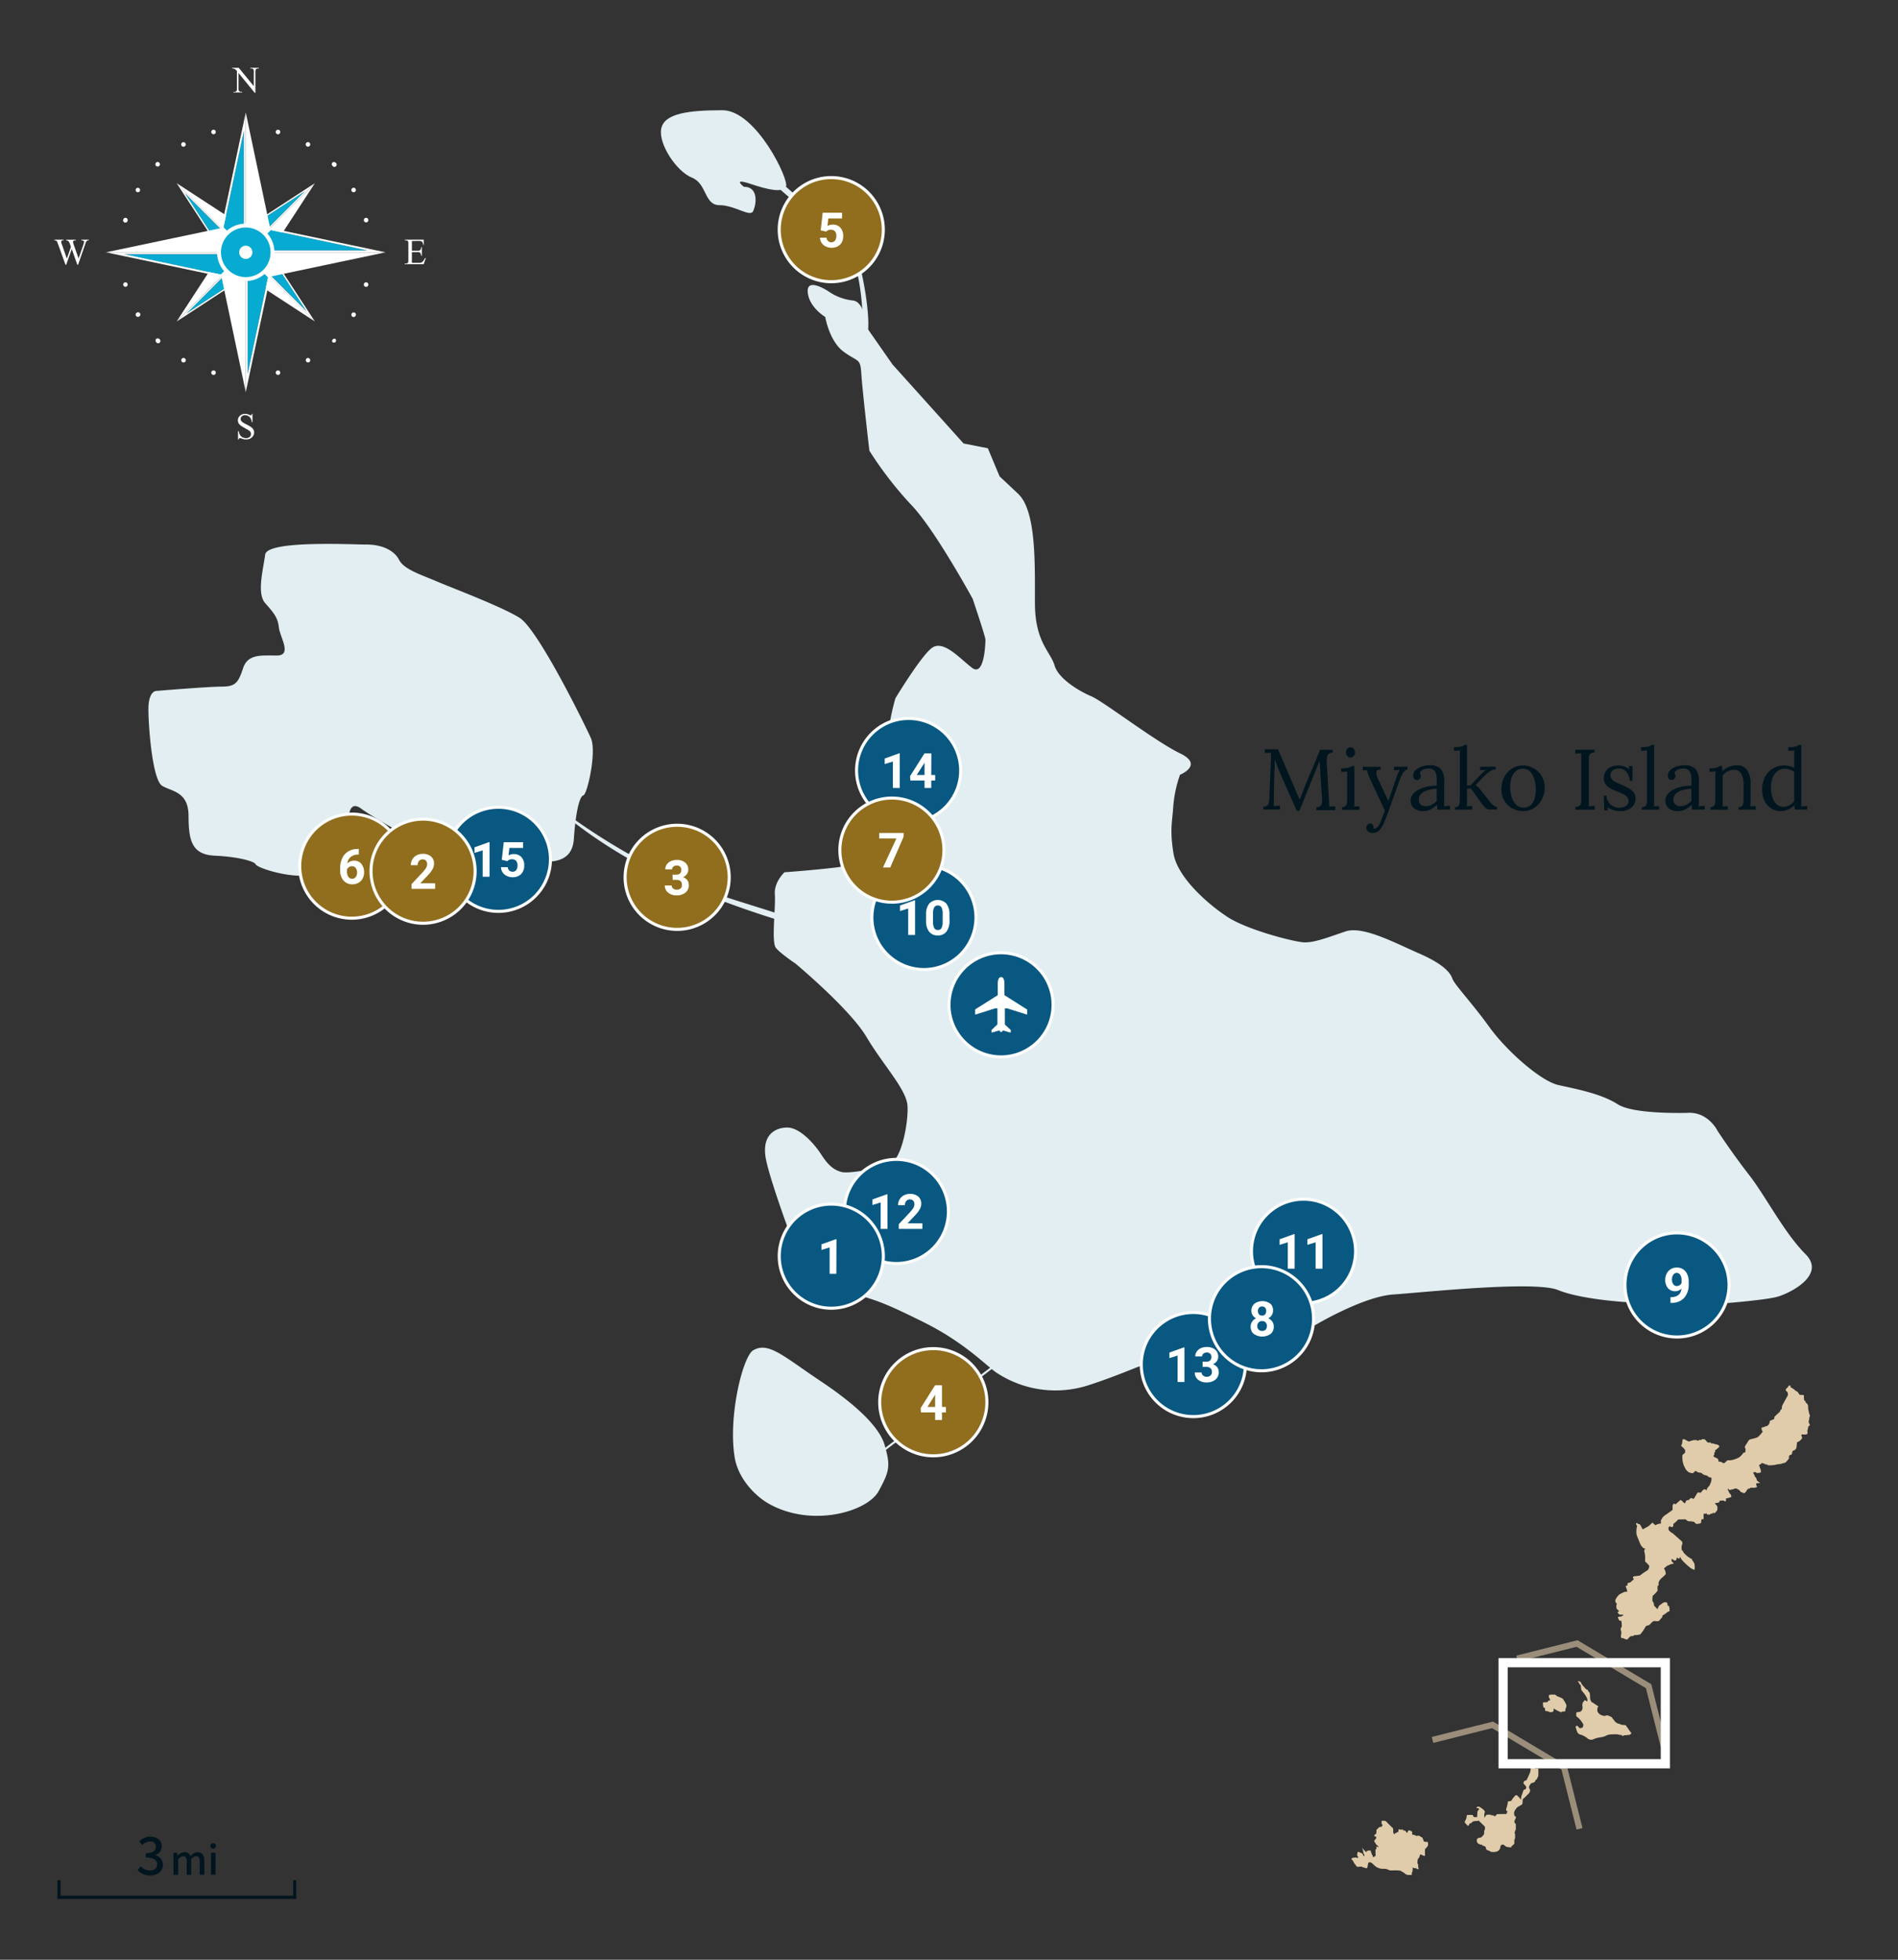 <svg xmlns="http://www.w3.org/2000/svg" width="620" height="640" viewBox="0 0 620 640"><rect x="0" y="0" width="620" height="640" fill="#333333" stroke="none"/><defs><style>.cls-1{fill:#e2eef2}.cls-2{fill:#906e1e}.cls-3{fill:none;stroke:#fdfdfd}.cls-4{fill:#fff}.cls-5{fill:#085882}.cls-7{fill:#00151e}.cls-8{fill:#07aad1}.cls-10,.cls-9{fill:#e0ccaa}.cls-9{opacity:.6;isolation:isolate}</style></defs><g id="area-okinawa"><g id="Okinawa_Prefecture" data-name="Okinawa Prefecture"><path class="cls-1" d="M114.22 273.94S112 259.68 118 264.1s33.66 19.54 38.42 19.85 6.35 3.15 8.56.6 3.79-3.18 8.55-3.2 13.31 1.54 13.92-7.33 1.85-13.95 3.12-14.28S195 245.47 193 241s-17.23-35.45-23.27-39.23-22.85-10.07-27.3-12-10.47-3.77-12.06-6.93-5.73-5-10.48-5-32.65-1.48-33.27 3.28-2.81 12.69 0 15.85 4.14 4.74 4.47 7.91 4.46 9.17-.61 9.19-9.51-.6-11.08 4.16-2.52 6-6.95 6S51 225.65 51 225.65s-2.54 0-2.52 6 1.34 23.13 4.52 25 8.57 1.87 8.59 9.8 1 12.67 8.6 13 13 1.86 13.32 2.81 8.26 3.78 15.23 3.75 14.25-4.8 14.56-7 .92-5.07.92-5.07zm145.62 40.73s17.8 14.84 23.22 24 13.05 17.08 13.38 22.46-1.85 16.49-5 18.4-13.93 3.85-16.47 3.23-4.45-2.21-6.68-5.69-7-8.85-11.12-8.84-8.55 2.57-6.94 10.49 9.61 29.13 9.61 29.13 6.37 11.39 15.89 13.89 12.06 3.13 26 10.06 21 14.83 24.15 16.72a34.94 34.94 0 0030.12 3.72c15.83-5.13 24.37-10.86 40.53-12.18s33.26-7.4 33.26-7.4 15.5-9.24 25.32-9.91 46.26-4.59 53.88-1.44 23.15 4 23.15 4 3.51 5.38 7.31 5.37 5.69-4.14 14.57-4.49 22.49-1.66 26.3-2.62 16.45-7 9.46-14-13.06-19-18.47-25.93-10.19-14.23-10.19-14.23-2.87-6-9.21-6c0 0-18.07.69-23.46-2.78s-13.65-5-19.36-6.27-16.83-11-22.57-18.95-11.45-13.91-12.09-15.81-2.87-4.74-10.81-8.2-18.41-9.13-24.11-7.21-10.45 3.84-13.93 3.53-18.08-4.06-24.44-8.16-16.52-12.94-17.81-20.86-.35-10.46-.06-15.53a40.92 40.92 0 012.19-10.15s7.92-3.2 0-7-25.1-17-28.91-18.6-10.79-5.67-12.07-10.11-6.37-7.58-6.41-20.26.54-30.11-5.5-35.8l-6.05-5.69-3.83-9.17-7.93-1.56L291.53 119l-8.6-12.33s-.34-8.24-4.46-8.55a16.87 16.87 0 01-7.62-2.82s-7.31-5-7 0 5.73 8.22 5.73 8.22 1.29 7.92 6.06 11.39 5.39 1.89 5.73 7.28 2.62 25 2.62 25a120.08 120.08 0 0013.68 17.7c7.64 7.9 20.07 30.68 20.07 30.68s4.16 12.35 4.16 13.3-.27 12.36-4.4 9.2-9.54-9.47-13.33-6.29S292.52 228 292.52 228s-3.14 10.16-2.16 16.49 2.59 18.06-.25 23.14-8.51 14.61-16.43 15.59-17.42 1.64-17.42 1.64-3.48 3.18-3.15 7.3-1.22 15.53.37 17.43 6.36 5.08 6.36 5.08z"/><path class="cls-1" d="M184 265a215 215 0 0035 21c12 5.71 25.94 9.19 40 14l-1.13 1.57A333.16 333.16 0 01216 286a159.12 159.12 0 01-32-20.18zm103 222c-3.71 6.75-22 12-36 4-4.34-2.48-9.87-8.14-11-15-2.22-13.5 2.68-33 6-35 5-3 10 2 22 10 10.05 6.7 19.14 14.37 21 21s1.71 8.25-2 15z"/><polygon class="cls-1" points="284.61 476.3 285.58 476.42 331.07 441.65 330.04 441.62 284.61 476.3"/><path class="cls-1" d="M243 61s-4-3 2-1 10.46 3 11.73 1S247 36 236 36s-19 1-20 6 5 14 10 16 4 9 9 9 10 4 11 2 2-8-3-8z"/><path class="cls-1" d="M251 56s27 23 29 28 5 23 3 26l-1-1s0-19-4-25-28.12-26.38-28.12-26.38z"/></g></g><g id="pins"><path class="cls-2" d="M221.2 269.51a17 17 0 11-17 17 17 17 0 0117-17"/><path class="cls-3" d="M221.2 269.51a17 17 0 11-17 17 17 17 0 0117-17z"/><path class="cls-4" d="M219.69 285.65h1.2a1.68 1.68 0 001.26-.42 1.61 1.61 0 00.41-1.14 1.36 1.36 0 00-.41-1.06 1.57 1.57 0 00-1.11-.38 1.64 1.64 0 00-1.04.35 1.12 1.12 0 00-.44.91h-2.23a2.74 2.74 0 01.47-1.58 3.22 3.22 0 011.33-1.1 4.5 4.5 0 011.89-.39 4.2 4.2 0 012.81.86 2.92 2.92 0 011 2.35 2.42 2.42 0 01-.47 1.43 3.13 3.13 0 01-1.24 1 2.85 2.85 0 011.42 1 2.8 2.8 0 01.47 1.61 3 3 0 01-1.1 2.41 4.38 4.38 0 01-2.9.91 4.18 4.18 0 01-2.76-.89 2.91 2.91 0 01-1.08-2.36h2.24a1.29 1.29 0 00.48 1 1.76 1.76 0 001.18.4 1.78 1.78 0 001.25-.42 1.45 1.45 0 00.45-1.12c0-1.12-.62-1.69-1.86-1.69h-1.19z"/><path class="cls-2" d="M304.87 440.88a17.06 17.06 0 11-17.06 17.05 17 17 0 0117.06-17.05"/><path class="cls-3" d="M304.87 440.43a17.5 17.5 0 11-17.5 17.5 17.51 17.51 0 0117.5-17.5z"/><path class="cls-4" d="M307.71 459.46H309v1.81h-1.29v2.45h-2.24v-2.45h-4.64l-.1-1.41 4.72-7.46h2.26zm-4.74 0h2.5v-4l-.15.25z"/><path class="cls-2" d="M271.54 58a17 17 0 11-17 17 17 17 0 0117-17"/><path class="cls-3" d="M271.54 58a17 17 0 11-17 17 17 17 0 0117-17z"/><path class="cls-4" d="M268.09 75.22l.65-5.74h6.33v1.87h-4.49l-.28 2.43a3.49 3.49 0 011.7-.43 3.23 3.23 0 012.52 1 4 4 0 01.92 2.8 4.16 4.16 0 01-.44 1.95 3.28 3.28 0 01-1.32 1.34 4.12 4.12 0 01-2 .48 4.3 4.3 0 01-1.9-.42 3.22 3.22 0 01-1.38-1.16 3.15 3.15 0 01-.54-1.71H270a1.66 1.66 0 00.49 1.09 1.58 1.58 0 001.11.39 1.4 1.4 0 001.17-.54 2.57 2.57 0 00.43-1.57 2.11 2.11 0 00-.47-1.47 1.76 1.76 0 00-1.34-.51 1.93 1.93 0 00-1.3.42l-.21.2z"/><path class="cls-5" d="M547.81 402.63a17 17 0 11-17 17 17 17 0 0117-17"/><path class="cls-3" d="M547.81 402.63a17 17 0 11-17 17 17 17 0 0117-17z"/><path class="cls-4" d="M549.26 420.83a2.81 2.81 0 01-2 .85 3 3 0 01-2.4-1 4.07 4.07 0 01-.9-2.77 4.32 4.32 0 01.49-2 3.57 3.57 0 011.35-1.45 3.78 3.78 0 012-.51 3.53 3.53 0 012 .56 3.67 3.67 0 011.34 1.6 5.7 5.7 0 01.49 2.39v.83a6.54 6.54 0 01-1.4 4.43 5.26 5.26 0 01-4 1.72h-.55v-1.86h.49c1.88-.14 2.93-1.05 3.09-2.79zm-1.49-.86a1.53 1.53 0 00.93-.28 1.79 1.79 0 00.59-.67v-.92a3.09 3.09 0 00-.43-1.77 1.35 1.35 0 00-1.16-.63 1.32 1.32 0 00-1.11.62 2.62 2.62 0 00-.43 1.55 2.56 2.56 0 00.42 1.51 1.36 1.36 0 001.19.62z"/><path class="cls-5" d="M301.81 282.63a17 17 0 11-17 17 17 17 0 0117-17"/><path class="cls-3" d="M301.81 282.63a17 17 0 11-17 17 17 17 0 0117-17z"/><path class="cls-4" d="M298.91 305.33h-2.24v-8.63l-2.67.83v-1.82l4.67-1.67h.24zm11.26-4.66a5.76 5.76 0 01-1 3.58 3.37 3.37 0 01-2.83 1.24 3.44 3.44 0 01-2.83-1.22 5.5 5.5 0 01-1-3.48v-2.08a5.61 5.61 0 011-3.59 3.88 3.88 0 015.64 0 5.57 5.57 0 011 3.48zm-2.24-2.28a4.23 4.23 0 00-.38-2.05 1.32 1.32 0 00-1.2-.64 1.29 1.29 0 00-1.17.61 3.94 3.94 0 00-.4 1.91V301a4.31 4.31 0 00.38 2.05 1.27 1.27 0 001.21.67 1.25 1.25 0 001.18-.64 4.28 4.28 0 00.38-2z"/><path class="cls-5" d="M425.81 391.63a17 17 0 11-17 17 17 17 0 0117-17"/><path class="cls-3" d="M425.81 391.63a17 17 0 11-17 17 17 17 0 0117-17z"/><path class="cls-4" d="M422.91 414.33h-2.24v-8.63l-2.67.83v-1.82l4.67-1.67h.24zm9.09 0h-2.24v-8.63l-2.68.83v-1.82l4.68-1.67h.24z"/><path class="cls-5" d="M292.81 378.63a17 17 0 11-17 17 17 17 0 0117-17"/><path class="cls-3" d="M292.81 378.63a17 17 0 11-17 17 17 17 0 0117-17z"/><path class="cls-4" d="M289.91 401.33h-2.24v-8.63l-2.67.83v-1.82l4.67-1.67h.24zm11.4 0h-7.73v-1.53l3.65-3.89a9 9 0 001.11-1.43 2.32 2.32 0 00.36-1.16 1.75 1.75 0 00-.38-1.19 1.41 1.41 0 00-1.09-.43 1.47 1.47 0 00-1.19.53 2 2 0 00-.44 1.37h-2.25a3.79 3.79 0 01.49-1.88 3.58 3.58 0 011.39-1.34 4.27 4.27 0 012-.48 4 4 0 012.71.84 3 3 0 011 2.36 3.76 3.76 0 01-.43 1.7 9.26 9.26 0 01-1.49 2l-2.56 2.7h4.85z"/><path class="cls-5" d="M389.81 428.63a17 17 0 11-17 17 17 17 0 0117-17"/><path class="cls-3" d="M389.81 428.63a17 17 0 11-17 17 17 17 0 0117-17z"/><path class="cls-4" d="M386.91 451.33h-2.24v-8.63l-2.67.83v-1.82l4.67-1.67h.24zm5.94-6.63h1.2a1.68 1.68 0 001.26-.42 1.58 1.58 0 00.41-1.13 1.41 1.41 0 00-.41-1.07 1.58 1.58 0 00-1.12-.38 1.63 1.63 0 00-1.07.36 1.12 1.12 0 00-.44.91h-2.23a2.74 2.74 0 01.47-1.58 3.22 3.22 0 011.33-1.1 4.5 4.5 0 011.89-.39 4.2 4.2 0 012.8.85 2.93 2.93 0 011 2.36 2.4 2.4 0 01-.47 1.43 3.13 3.13 0 01-1.24 1 2.85 2.85 0 011.42 1 2.8 2.8 0 01.47 1.61 3 3 0 01-1.1 2.41 4.38 4.38 0 01-2.9.91 4.18 4.18 0 01-2.76-.89 2.91 2.91 0 01-1.07-2.36h2.23a1.29 1.29 0 00.48 1 1.75 1.75 0 001.17.4 1.79 1.79 0 001.26-.42 1.45 1.45 0 00.45-1.12c0-1.12-.62-1.69-1.86-1.69h-1.19z"/><path class="cls-5" d="M296.81 234.63a17 17 0 11-17 17 17 17 0 0117-17"/><path class="cls-3" d="M296.81 234.63a17 17 0 11-17 17 17 17 0 0117-17z"/><path class="cls-4" d="M293.91 257.33h-2.24v-8.63l-2.67.83v-1.82l4.67-1.67h.24zm10.29-4.24h1.28v1.8h-1.28v2.44H302v-2.44h-4.62l-.1-1.41 4.7-7.43h2.26zm-4.73 0H302v-4l-.15.25z"/><path class="cls-5" d="M162.81 263.63a17 17 0 11-17 17 17 17 0 0117-17"/><path class="cls-3" d="M162.81 263.63a17 17 0 11-17 17 17 17 0 0117-17z"/><path class="cls-4" d="M159.91 286.33h-2.24v-8.63l-2.67.83v-1.82l4.67-1.67h.24zm4-5.54l.65-5.74h6.32v1.87h-4.48l-.28 2.43a3.45 3.45 0 011.69-.43 3.24 3.24 0 012.53 1 4 4 0 01.91 2.8 4 4 0 01-.46 1.95 3.22 3.22 0 01-1.32 1.34 4.09 4.09 0 01-2 .48 4.36 4.36 0 01-1.9-.42 3.34 3.34 0 01-1.38-1.16 3.15 3.15 0 01-.54-1.71h2.22a1.66 1.66 0 00.49 1.09 1.56 1.56 0 001.1.39 1.37 1.37 0 001.17-.54 2.51 2.51 0 00.42-1.55 2.07 2.07 0 00-.48-1.47 1.73 1.73 0 00-1.34-.51 1.93 1.93 0 00-1.29.42l-.22.2z"/><path class="cls-5" d="M327 311.15a17 17 0 11-17 17 17 17 0 0117-17"/><path class="cls-3" d="M327 311.15a17 17 0 11-17 17 17 17 0 0117-17z"/><path d="M335.4 329.61l-7.29-4.61v-3.67c0-1.45-.37-2.24-1.09-2.24s-1.09.79-1.09 2.23V325l-7.28 4.58-.11.14v1.44a.11.11 0 00.11.13h.13l6.31-2h.72v5.26l-1.93 1.84v.65a.12.12 0 00.11.14h.12l2.32-.66a1.1 1.1 0 00.6.54 1.15 1.15 0 00.61-.54l2.3.67h.12l.13-.13v-.66l-1.95-1.84v-5.26h.76l6.32 2h.12l.11-.13v-1.45z" fill-rule="evenodd" fill="#fff"/><path class="cls-5" d="M271.55 393.23a17 17 0 11-17 17 17 17 0 0117-17"/><path class="cls-3" d="M271.55 393.23a17 17 0 11-17 17 17 17 0 0117-17z"/><path class="cls-4" d="M273.2 416H271v-8.63l-2.67.83v-1.82l4.67-1.68h.24z"/><path class="cls-5" d="M412.35 413.63a17 17 0 11-17 17 17 17 0 0117-17"/><path class="cls-4" d="M415.85 428.05a2.68 2.68 0 01-.41 1.46 3 3 0 01-1.13 1 3.4 3.4 0 011.3 1.09 2.8 2.8 0 01.48 1.63 3 3 0 01-1 2.38 4.85 4.85 0 01-5.56 0 2.94 2.94 0 01-1-2.37 2.73 2.73 0 01.49-1.63 3.2 3.2 0 011.29-1.09 2.92 2.92 0 01-1.13-1 2.67 2.67 0 01-.4-1.46 3 3 0 011-2.3 4.42 4.42 0 015.21 0 2.88 2.88 0 01.86 2.29zm-2 5a1.65 1.65 0 00-.42-1.18 1.55 1.55 0 00-1.15-.44 1.51 1.51 0 00-1.14.44 1.63 1.63 0 00-.43 1.18 1.6 1.6 0 00.42 1.16 1.52 1.52 0 001.17.44 1.54 1.54 0 001.14-.42 1.66 1.66 0 00.4-1.15zm-.23-4.92a1.57 1.57 0 00-.35-1.06 1.41 1.41 0 00-2 0 1.57 1.57 0 00-.35 1.07 1.66 1.66 0 00.35 1.09 1.23 1.23 0 001 .41 1.19 1.19 0 001-.41 1.66 1.66 0 00.34-1.07z"/><path class="cls-2" d="M291.35 260.63a17 17 0 11-17 17 17 17 0 0117-17"/><path class="cls-3" d="M291.35 260.63a17 17 0 11-17 17 17 17 0 0117-17z"/><path class="cls-4" d="M295.16 273.3l-4.36 10h-2.36l4.37-9.47h-5.61v-1.81h8z"/><path class="cls-2" d="M114.91 265.86a17 17 0 11-17 17 17 17 0 0117-17"/><path class="cls-3" d="M114.91 265.86a17 17 0 11-17 17 17 17 0 0117-17z"/><path class="cls-4" d="M117.2 277.23v1.85h-.2a3.78 3.78 0 00-2.44.79 3.17 3.17 0 00-1.11 2.13 3 3 0 012.27-.92 2.89 2.89 0 012.34 1.06 4.21 4.21 0 01.87 2.77 4.1 4.1 0 01-.48 2 3.41 3.41 0 01-1.35 1.39 3.92 3.92 0 01-2 .5 3.68 3.68 0 01-2.88-1.24 4.83 4.83 0 01-1.1-3.31v-.81a7.28 7.28 0 01.7-3.24 5.07 5.07 0 012-2.18 5.91 5.91 0 013-.78zm-2.2 5.66a1.79 1.79 0 00-1 .28 1.75 1.75 0 00-.65.75v.68a3 3 0 00.44 1.75 1.44 1.44 0 001.24.63 1.42 1.42 0 001.17-.57 2.3 2.3 0 00.44-1.47 2.34 2.34 0 00-.45-1.49 1.46 1.46 0 00-1.19-.56z"/><path class="cls-3" d="M412.08 413.66a17 17 0 11-17 17 17 17 0 0117-17z"/><path class="cls-2" d="M138.2 267.51a17 17 0 11-17 17 17 17 0 0117-17"/><path class="cls-3" d="M138.2 267.51a17 17 0 11-17 17 17 17 0 0117-17z"/><path class="cls-4" d="M142.15 290.28h-7.73v-1.53l3.65-3.89a9 9 0 001.11-1.43 2.32 2.32 0 00.36-1.16 1.75 1.75 0 00-.38-1.19 1.41 1.41 0 00-1.09-.43 1.47 1.47 0 00-1.19.53 2 2 0 00-.44 1.37h-2.25a3.79 3.79 0 01.49-1.88 3.52 3.52 0 011.39-1.34 4.27 4.27 0 012-.48 4 4 0 012.71.84 3 3 0 011 2.36 3.76 3.76 0 01-.43 1.7 9.26 9.26 0 01-1.49 2l-2.56 2.7h4.85z"/><path class="cls-7" d="M45 610.73l.95-1.26a4.06 4.06 0 003 1.38c1.41 0 2.38-.77 2.38-2s-.88-2.21-3.7-2.21v-1.44c2.46 0 3.28-.9 3.28-2.07a1.7 1.7 0 00-1.92-1.75 3.5 3.5 0 00-2.5 1.19l-1-1.23a5.2 5.2 0 013.51-1.53c2.25 0 3.83 1.16 3.83 3.17a2.92 2.92 0 01-2.16 2.83v.09a3.13 3.13 0 012.55 3.1c0 2.19-1.88 3.48-4.18 3.48a5.22 5.22 0 01-4.04-1.75zm11.67-5.66h1.22l.12 1a3.1 3.1 0 012.21-1.18 1.9 1.9 0 012 1.31 3.3 3.3 0 012.33-1.31c1.49 0 2.2 1 2.2 2.83v4.5h-1.5v-4.31c0-1.24-.39-1.73-1.2-1.73a2.39 2.39 0 00-1.61 1v5.07H61v-4.31c0-1.24-.38-1.73-1.2-1.73a2.37 2.37 0 00-1.6 1v5.07h-1.53zm12.06-2.23a.86.86 0 01.92-.89.89.89 0 110 1.78.86.86 0 01-.92-.89zm.18 2.23h1.5v7.15h-1.5z"/><rect class="cls-7" x="18.77" y="619.1" width="78" height="1"/><rect class="cls-7" x="18.77" y="614.05" width="1" height="6"/><rect class="cls-7" x="95.77" y="614.05" width="1" height="6"/></g><g id="parts"><polygon class="cls-4" points="57.7 59.82 80.28 82.4 80.28 74.54 57.7 59.82"/><polygon class="cls-8" points="79.25 81.97 60.31 63.04 72.66 81.97 79.25 81.97"/><path class="cls-4" d="M80.28 82.4L57.7 59.82 72.42 82.4zm-1-.43h-6.62L60.31 63z"/><polygon class="cls-4" points="57.7 104.98 80.28 82.4 72.42 82.4 57.7 104.98"/><polygon class="cls-8" points="79.85 83.44 60.92 102.37 79.85 90.03 79.85 83.44"/><path class="cls-4" d="M80.28 82.4L57.7 105l22.58-14.74zm-.43 1V90l-18.93 12.37z"/><polygon class="cls-4" points="102.86 104.98 80.28 82.4 80.28 90.26 102.86 104.98"/><polygon class="cls-8" points="81.32 82.83 100.25 101.76 87.91 82.83 81.32 82.83"/><path class="cls-4" d="M80.28 82.4l22.58 22.6-14.72-22.6zm1 .43h6.59l12.34 18.93z"/><polygon class="cls-4" points="102.86 59.82 80.28 82.4 88.14 82.4 102.86 59.82"/><polygon class="cls-8" points="80.71 81.37 99.64 62.44 80.71 74.78 80.71 81.37"/><path class="cls-4" d="M80.28 82.4l22.58-22.58-22.58 14.72zm.43-1v-6.62l18.93-12.35z"/><polygon class="cls-4" points="80.28 36.74 80.28 82.4 88.23 74.46 80.28 36.74"/><polygon class="cls-8" points="79.67 80.92 79.67 42.64 73 74.26 79.67 80.92"/><path class="cls-4" d="M80.28 82.4V36.74l-8 37.72zm-.61-1.48L73 74.26l6.67-31.62z"/><polygon class="cls-4" points="34.62 82.4 80.28 82.4 72.34 74.46 34.62 82.4"/><polygon class="cls-8" points="78.8 83.02 40.52 83.02 72.14 89.68 78.8 83.02"/><path class="cls-4" d="M80.28 82.4H34.62l37.72 7.95zm-1.48.6l-6.66 6.66L40.52 83z"/><polygon class="cls-4" points="80.28 128.06 80.28 82.4 72.33 90.35 80.28 128.06"/><polygon class="cls-8" points="80.9 83.89 80.9 122.17 87.56 90.55 80.9 83.89"/><path class="cls-4" d="M80.28 82.4v45.66l8-37.71zm.62 1.49l6.66 6.66-6.66 31.62z"/><polygon class="cls-4" points="125.94 82.4 80.28 82.4 88.23 90.35 125.94 82.4"/><polygon class="cls-8" points="81.77 81.79 120.05 81.79 88.43 75.13 81.77 81.79"/><path class="cls-4" d="M80.28 82.4h45.66l-37.71-7.94zm1.49-.61l6.66-6.66 31.62 6.66z"/><path class="cls-4" d="M89.65 82.4a9.37 9.37 0 10-9.36 9.37 9.36 9.36 0 009.36-9.37"/><path class="cls-8" d="M88.38 82.4a8.1 8.1 0 10-8.09 8.1 8.09 8.09 0 008.09-8.1"/><path class="cls-4" d="M82.45 82.4a2.16 2.16 0 10-2.16 2.16 2.16 2.16 0 002.16-2.16m37.85-10.72a.74.74 0 00-.91-.52.73.73 0 00-.52.9.74.74 0 101.43-.38m-4.14-9.99a.74.74 0 10-.27 1 .75.75 0 00.27-1m-6.58-8.58a.74.74 0 00-1 0 .73.73 0 000 1 .74.74 0 101-1M101 46.53a.74.74 0 10-.74 1.28.74.74 0 00.74-1.28m-10-4.14a.74.74 0 10.53.9.74.74 0 00-.53-.9m-21.44 0a.73.73 0 00-.52.9.73.73 0 101.42-.38.73.73 0 00-.9-.52m-9.99 4.14a.74.74 0 101 .27.73.73 0 00-1-.27M51 53.11a.74.74 0 101 0 .73.73 0 00-1 0m-6.59 8.58a.73.73 0 00.27 1 .75.75 0 001-.27.74.74 0 00-1.28-.74m-4.13 10a.74.74 0 101.42.38.72.72 0 00-.52-.9.73.73 0 00-.9.52m0 21.44a.73.73 0 10.52-.9.74.74 0 00-.52.9m4.14 10a.73.73 0 001 .27.74.74 0 10-.73-1.28.73.73 0 00-.27 1M51 111.7a.74.74 0 101-1 .73.73 0 00-1 0 .74.74 0 000 1m8.57 6.58a.74.74 0 10-.27-1 .75.75 0 00.27 1m9.99 4.14a.74.74 0 10-.52-.91.74.74 0 00.52.91m21.44 0a.74.74 0 10-.9-.52.75.75 0 00.9.52m10-4.14a.74.74 0 00-.74-1.28.73.73 0 00-.27 1 .74.74 0 001 .27m8.59-6.57a.76.76 0 000-1 .74.74 0 00-1 1 .76.76 0 001 0m6.58-8.58a.74.74 0 00-.27-1 .73.73 0 00-1 .27.74.74 0 101.28.74m4.13-10.01a.74.74 0 10-.91.53.74.74 0 00.91-.53M75.82 22.15H78l4.91 6v-4.61a1.6 1.6 0 00-.16-.92.89.89 0 00-.7-.25h-.28v-.22h2.8v.22h-.28a.83.83 0 00-.73.31 1.85 1.85 0 00-.13.86v6.78h-.21l-5.3-6.47v4.94a1.71 1.71 0 00.16.93.88.88 0 00.7.25h.28v.22h-2.8V30h.28a.81.81 0 00.73-.31 1.74 1.74 0 00.13-.87v-5.61l-.3-.34a1.33 1.33 0 00-.22-.2 1 1 0 00-.23-.13l-.31-.12a2.15 2.15 0 00-.52-.05zm6.65 112.95v2.78h-.22a3.53 3.53 0 00-.38-1.28 1.74 1.74 0 00-.34-.42 2.36 2.36 0 00-.45-.33 2.25 2.25 0 00-.51-.2 2 2 0 00-.54-.08 1.47 1.47 0 00-.56.11 1.25 1.25 0 00-.75.67.91.91 0 00-.11.45 1.06 1.06 0 00.15.58 1.86 1.86 0 00.43.46 5.76 5.76 0 00.63.4l.79.42c.32.17.63.33.91.5a4.53 4.53 0 01.77.53 2.37 2.37 0 01.52.67 2 2 0 01.2.91 2.07 2.07 0 01-.19.85 2.14 2.14 0 01-.52.71 2.5 2.5 0 01-.8.49 2.8 2.8 0 01-1 .18h-.64l-.29-.07-.34-.12-.29-.1-.28-.07-.21-.05h-.11a.32.32 0 00-.23.09.74.74 0 00-.13.37h-.22v-2.75H78a5.53 5.53 0 00.18.75 2.29 2.29 0 00.24.54 1.42 1.42 0 00.34.4 2.21 2.21 0 00.46.32 2.07 2.07 0 00.56.2 2.49 2.49 0 00.61.08 2 2 0 00.67-.11 1.29 1.29 0 00.5-.29 1.18 1.18 0 00.32-.42 1.22 1.22 0 00.11-.5 1.23 1.23 0 00-.16-.65 1.89 1.89 0 00-.43-.47 3.77 3.77 0 00-.63-.39c-.24-.13-.49-.27-.75-.43l-.87-.51a3.78 3.78 0 01-.74-.53 2.29 2.29 0 01-.51-.65 1.84 1.84 0 01-.19-.88 1.93 1.93 0 01.67-1.48 2.15 2.15 0 01.74-.46 2.42 2.42 0 01.94-.17 3.45 3.45 0 011.36.31 1.29 1.29 0 00.46.15.37.37 0 00.26-.09.82.82 0 00.15-.37zM29 78.27v.22a1.2 1.2 0 00-.28 0 .79.79 0 00-.23.09.7.7 0 00-.19.16 1.46 1.46 0 00-.18.26 6.14 6.14 0 00-.37 1l-2.25 6.47h-.23l-1.83-5.14-1.82 5.14h-.22L19 79.82c-.19-.51-.3-.8-.34-.88a.81.81 0 00-.32-.34 1.24 1.24 0 00-.56-.11v-.22h3v.22h-.18a.74.74 0 00-.48.14.44.44 0 00-.12.37 1.71 1.71 0 00.06.34c0 .16.11.36.2.61l1.58 4.51 1.33-3.83-.42-1.22c-.07-.14-.13-.27-.2-.38a1.05 1.05 0 00-.22-.28.83.83 0 00-.3-.18 1.16 1.16 0 00-.4-.06v-.22h3.13v.22h-.26a.75.75 0 00-.49.14.5.5 0 00-.15.39 3.74 3.74 0 00.27 1l1.54 4.37L27.2 80a4.06 4.06 0 00.26-1 .4.4 0 00-.25-.4 1.64 1.64 0 00-.64-.11v-.22zm105.55.44v3.18h1.77a2.59 2.59 0 00.62-.07.92.92 0 00.38-.21.87.87 0 00.19-.37 3.28 3.28 0 00.07-.52h.22v2.8h-.22c0-.2-.06-.36-.09-.49a1 1 0 00-.08-.27.59.59 0 00-.13-.18.69.69 0 00-.22-.14 1.14 1.14 0 00-.31-.09 2.72 2.72 0 00-.43 0h-1.77V85a2.55 2.55 0 000 .65.35.35 0 00.16.18.65.65 0 00.18 0h2.22a2.18 2.18 0 00.41-.07 1.26 1.26 0 00.31-.14 2.78 2.78 0 00.28-.24 3 3 0 00.37-.45 6.45 6.45 0 00.38-.66h.24l-.69 2h-6.2v-.22h.52A1.69 1.69 0 00133 86a1.37 1.37 0 00.2-.13.44.44 0 00.12-.19 2.56 2.56 0 00.07-.78v-5.23a1.79 1.79 0 00-.15-.94.91.91 0 00-.71-.24h-.29v-.22h6.2V80h-.15a3.74 3.74 0 00-.13-.53 1.34 1.34 0 00-.15-.34.67.67 0 00-.19-.22 1.17 1.17 0 00-.25-.14 2.69 2.69 0 00-.84-.09z"/><polygon class="cls-9" points="542.61 570.93 537.67 551.33 515 537.8 495.81 542.63 495.32 540.69 515.31 535.66 539.41 550.03 544.54 570.44 542.61 570.93"/><polygon class="cls-9" points="515 597.49 510.07 577.88 487.39 564.36 468.2 569.19 467.71 567.25 487.71 562.22 511.8 576.59 516.94 597 515 597.49"/><g id="Okinawa_Prefecture-2" data-name="Okinawa Prefecture"><path id="Okinawa" class="cls-10" d="M583.24 477.65s1.1-1.11 1.15-1.44-.14-.79.3-1l.64-.26s.08-.4.11-.68a.64.64 0 01.5-.57 1.58 1.58 0 00.87-.83c.07-.28.2-1.8.2-1.8a.88.88 0 01.36-.2c.23 0 1.45-1 1.31-1.44s-.33-.81-.26-.88a1 1 0 01.55-.09c.21 0 1.2.14 1.39-.19a1.24 1.24 0 00.06-.81s-.17-.23 0-.33a5.41 5.41 0 00.24-1.09c0-.16.36-.4.36-.4a.42.42 0 00.09-.59 1.28 1.28 0 01-.28-.95 2.39 2.39 0 00.17-.77l.07-.53s.24-.4.17-.52a3.94 3.94 0 01-.28-.8 14.26 14.26 0 01-.34-1.83 1.58 1.58 0 00-.28-1.2c-.31-.32-.52-.43-.52-.48s-.07-.38-.07-.38l-.43-.34-.08-1.65-1.42-.1s-.47-.93-.88-1.12a1.39 1.39 0 01-.61-.4 7.92 7.92 0 00-1.06-.75 2.91 2.91 0 01-.38-.23s.12-.52-.19-.52-.42.06-.49.21a2.54 2.54 0 01-.45.58c-.19.19-.55.41-.41.76a1.7 1.7 0 00.59.62l.13.95s-1.88 3.31-1.95 3.61a3.89 3.89 0 00-.08.81v.16l-.35.19-.27.66-1.74 1.6-.19.85s-1.35.47-1.37.62a2.63 2.63 0 01-.15.78c-.1.11-.4.78-.93.87a3.42 3.42 0 00-1 .37h-.28s-.35 0-.34.35a2.51 2.51 0 00.19.76s.29.29.07.5-1.07 1.46-1.8 1.74a12 12 0 01-1.66.47s-.83.16-1 .46-1 1.59-1 1.59-.34.47-.24.75.21.26.21.58 0 1-.17 1-.46 0-.6.26a6.2 6.2 0 01-1.33 1.37 8.87 8.87 0 01-2.68.93c-.92 0-1.12 0-1.3.16s-.82.9-1.14.8-.69-.47-.93-.47-.66.06-.66-.15-.12-.78-.42-.93-1.11-.55-1.11-.55-.24-.33-.09-.42a.4.4 0 00.24-.32v-.64s.33-.11.31-.26-.16-.45.05-.54a6.45 6.45 0 001.09-.88c.1-.14.27-.42.1-.54a1.93 1.93 0 00-1-.48c-.47 0-.67-.23-1-.26s-.61 0-.61 0-.16-.47-.45-.33a.84.84 0 01-.83-.15c-.19-.16-.61-.85-.89-.88s-.79-.12-.9.09-.72.1-.72.1-.4.3-.5.27a2.56 2.56 0 00-1.36-.21l-1.38.4c-.15.06-.17.13-.59-.08l-1-.53s-.6-.19-.64 0-.2 1-.2 1.28a.69.69 0 01-.24.49.44.44 0 00.14.55 4.71 4.71 0 011.08 1.16c0 .17.07.76-.1.95s-.8.52-.81.87 0 .83 0 .83a8.15 8.15 0 00.39 2.11 9.19 9.19 0 00.84 1.67 6.7 6.7 0 00.8.78c.17.09 1.3.51 1.57.25s.66-.79.92-.59a1.82 1.82 0 001.11.5 1.41 1.41 0 01.74.19 2.15 2.15 0 001.09.64 1.65 1.65 0 01.92.37s.33.35.61.35.52 0 .52.31a3 3 0 01-.19 1.31 8.81 8.81 0 01-.53 1.18 3 3 0 00-.65.75 2.81 2.81 0 00-.18.52s0 .26-.17.09a.62.62 0 00-.74-.23c-.35.14-.8.8-.8.8s-.26.35-.48.28-.69-.22-.88.09l-1 1.65s-.13.36-.41.21-.69-.29-.81-.16-.57.63-.73.63a.72.72 0 00-.61.16 1.3 1.3 0 00-.29.54.26.26 0 01-.4.24c-.19-.1-.69-.66-.86-.78s-.32-.33-.64 0a17.47 17.47 0 01-1.35 1.16s-.07.19-.19 0-.26-.24-.38-.17-.16.21-.28.33-.13.69-.13.69v.78s.16.14-.24.43-2.45 1.72-2.45 1.72a3 3 0 00-.66.7c-.12.28-.46.69-.46.93v.68a.18.18 0 01-.19.26 2.77 2.77 0 00-1 .23l-.65.28-.91-.85-1.33 1.2-1.65.89s-.21.28-.44-.26c0 0-.57-1.24-.82-1.31a2 2 0 00-.5-.07l-.22-.28h-.35a.61.61 0 00.07.59c.21.31.33.47.14.56a8.18 8.18 0 00-.08 2.7c.11.34 1 2.54 1.19 2.94a3.47 3.47 0 001 1.33c.4.24.52.17.52.17s.23 0 0 .22a.92.92 0 00-.19.82 8.38 8.38 0 01.26 1.8v.86s-.14.49.12.68 1.3 1.24 1.27 1.41a4.44 4.44 0 01-.48 1.23c-.16.09-1.8 1.18-1.8 1.18s-.74.68-1.09.7-1.76.2-1.76.2-.3.19-.23.4.35.51.18.65l-.71.58s-.27.41-.55.41-.66.14-.71.33a2.49 2.49 0 000 .49s0 .19-.14.19-.45-.1-.41.16a1.82 1.82 0 00.21.72 1 1 0 01.1.38l.09.26s.14.57-.1.49-.43 0-.66 0a15.29 15.29 0 00-1.8.87s-.58.62-.69.8a8.11 8.11 0 00-.58 1c0 .1 0 .74.19.88s.35.14.21.69a1.91 1.91 0 00.14 1.44c.2.15.75.55.65.63s-.16.19-.33.25c0 0-.26.07 0 .34s.41.56.79.56h.69s.52 0 .14.28a2 2 0 01-1.16.37c-.33 0-.58.17-.45.38s.37.85.51.9.55 0 .61.22.14 1.54.14 1.54 0 .31-.17.42-.24.65-.16 1a1.9 1.9 0 01.15 1c-.07.52-.29 1.45.16 1.52a2.21 2.21 0 011 .28 1.05 1.05 0 00.86.13c.14-.09.83-1.06 1.26-1.06s.75 0 .78-.14a.28.28 0 01.29-.17 6.31 6.31 0 001.86-.25 17.37 17.37 0 001.13-1.51c.28-.42.66-1.15.73-1.16s.27-.21.39-.21a1.26 1.26 0 001-.49c.47-.5.91-1 1.36-1 0 0 1.32.27 1.63-.16s1-1.17 1-1.17-.2-.4.15-.53a10.93 10.93 0 001.36-.94c.3-.21.3-.28.52-.28s.3-.12.3-.47-.11-1.4-.3-1.4-.37 0-.37-.21 0-.78-.28-.85a1.24 1.24 0 00-1.05 0c-.42.24-1.59 1.15-1.59 1.15v.38l-.27.17v.4h-.17l-1.08-1.14a2.1 2.1 0 00-.18-1c-.21-.29-.31-.43-.31-.57a6.07 6.07 0 01.08-1.59 12 12 0 001.6-1.68c0-.21-.12-1.56.1-1.63s.24-.24.24-.45-.07-.52 0-.63a3.13 3.13 0 011-1.42s1.35-1.14 1.35-1.4a5.33 5.33 0 00-.32-1.28c-.09-.18-.43-.4-.11-.61s.78-.75 1.16-.83a4.08 4.08 0 00.76-.35 1.11 1.11 0 01.42-.11c.19 0 .9 0 .48-.42s-.49-.43-.49-.7-.22-.68.23-.44.48.4.88.4.4-.19.48-.49.16-.59.35-.36.4.31.55.24.16-.37.16-.37.24-.26.33.19 1.56 1.83 1.56 1.83a17.73 17.73 0 001.82 1.55l1.1.52a5.92 5.92 0 000-2 4.17 4.17 0 00-.79-1.23s.07-.43-.19-.43-.21-.14-.43-.22a6.65 6.65 0 01-1.36-1 6 6 0 01-.86-.91 1.05 1.05 0 00-.32-.55l-.21-.18a5.27 5.27 0 010-1.55 1 1 0 00.21-.65.92.92 0 00-.35-.77l-2.94-2.61h-.19l-1-.91s-.16-.78 0-.92.17-.41.43-.33.26.19.26.19.5.15.54 0 .31-.14.31-.14-.18-.81.2-1a6.49 6.49 0 001.09-1c.15-.13.21-.29.55-.29s2.16-.08 2.22 0 .55.59.95.59a7.81 7.81 0 011.75.2c.12.1.47.66.92.66a2.7 2.7 0 00.95-.16 1.76 1.76 0 01.4-.11l.08-.88s0-.38.31-.38h.44v-1.78s.64.05.66 0 .17-.31.29-.08a.6.6 0 00.59.37 3.26 3.26 0 00.69-.1s-.07-.24.11-.21a4.35 4.35 0 00.53 0 .25.25 0 01.28-.26c.3 0 .3.28.73-.17s.62-.73.62-.94.13-.9-.16-1.26a2.81 2.81 0 00-.52-.52v-.35a4.58 4.58 0 001.07-.12c.14-.11.31-.24.31-.35s-.07-.24.19-.26 1.14-.16 1.28 0 .62.33.62 0a5.52 5.52 0 01.09-.8 4.06 4.06 0 00.88-.14.67.67 0 01.27-.14s.59 0 .52-.35a1.64 1.64 0 00-.36-.85 1.32 1.32 0 01-.32-.27v-.3l-.21-.15-.07-.33-.15-.17s-.11-.38 0-.42a.16.16 0 01.22.12c0 .12.26.36.69.22s.92-.17 1.11-.28l.36-.19.09.05.52.05.19.25h.36l.07.24h.16a3.17 3.17 0 00.45.57 1.4 1.4 0 00.56.21c.24 0 .24.2.24.2a.74.74 0 00.55-.14c.19-.19.47-.45.47-.55s.48-.77.67-.77.38 0 .49-.12 0-.19.38-.19h1.47v-.16h.43s.07-.36-.05-.4-.32-.91-.06-.91l1.23-.06s-1.09-.65-1.16-1a1.67 1.67 0 00-.32-.79l-.27-.31-.18-.45-.24-.52s-.28-.43-.09-.43.81-.14.85 0 .22.23.41.23 1.08-.06 1.15-.25a1.56 1.56 0 00-.08-.93 4.52 4.52 0 01-.28-.9s-.31-.45-.1-.61.57-.26.6-.31.24-.52.33-.33.12.22.31.22.44 0 .47.14.14.14.33.14.55 0 .55.19a2.11 2.11 0 00.59.12 14.39 14.39 0 002-.15 3.56 3.56 0 011.07-.21 7.14 7.14 0 001.71-.39 2.48 2.48 0 00.56-.14z"/><path class="cls-10" d="M507.52 558.57s-.12-.76.2-.52a11 11 0 002 1.05c.25 0 .33.17.45 0a.49.49 0 01.45-.17c.26 0 .71.08.74-.39s.1-.74.17-.76a1.67 1.67 0 00.13-1 9.31 9.31 0 00-1.23-2.08 15.14 15.14 0 00-1.45-.64c-.24-.1-.56-.2-.64-.37a.63.63 0 00-.56-.26c-.25 0-1.74-.08-1.77.17s-.15.67 0 .84a.66.66 0 01.24.42c0 .17.24.49 0 .49s-.51 0-.59.22-.13.32-.37.32-1.14.07-1.14.07-.14 0-.14.32.08 1.23.24 1.33.46.1.46.52 0 .68.46.69a1.33 1.33 0 01.7.15 1.63 1.63 0 00.81.2 1 1 0 00.78-.37 1.87 1.87 0 01.06-.23zm7.73 2.16a7.64 7.64 0 011.23 1.28c.29.48.69.9.71 1.19a1.6 1.6 0 01-.26 1 2.21 2.21 0 01-.88.17.64.64 0 01-.35-.3c-.12-.19-.37-.47-.59-.47s-.46.13-.37.55a15.46 15.46 0 00.51 1.55 1.72 1.72 0 00.84.74 5.05 5.05 0 011.38.53 7 7 0 011.29.89 1.86 1.86 0 001.6.2 8.17 8.17 0 012.15-.65 8.07 8.07 0 001.76-.39 4.32 4.32 0 011.35-.53 14.64 14.64 0 012.86-.08 5.12 5.12 0 001.23.22s.19.28.39.28.3-.22.77-.23a11.41 11.41 0 001.4-.14c.2-.06.87-.38.5-.75a14.54 14.54 0 01-1-1.37c-.29-.37-.54-.76-.54-.76a.58.58 0 00-.49-.32 3.51 3.51 0 01-1.25-.14 3.23 3.23 0 00-1-.34 2.9 2.9 0 01-1.2-1c-.31-.42-.61-.74-.64-.84s-.16-.26-.58-.44-1-.48-1.28-.38a2.43 2.43 0 01-.74.19 4.51 4.51 0 01-1.3-.44 2.21 2.21 0 01-.94-1.11 2.83 2.83 0 010-.82 2.28 2.28 0 01.12-.54s.42-.17 0-.37-1.33-.9-1.54-1-.57-.3-.64-.53a2.29 2.29 0 01-.34-1.08c0-.67 0-1.6-.29-1.9l-.32-.3-.2-.49-.42-.08-1.24-1.38-.45-.66s0-.43-.24-.45a1 1 0 01-.41-.15s-.38-.27-.37 0a.65.65 0 00.31.44 1.06 1.06 0 00.32.6c.25.19.29.1.3.39s.14 1.33.14 1.33a6.18 6.18 0 00.73.94 10.76 10.76 0 011.07 1.63s.22.65.22.7 0 .66-.24.49-.5-.5-.71-.33a5.78 5.78 0 00-.62.86 2.65 2.65 0 00-.11.88 2.51 2.51 0 010 1.22c-.15.27-.46.78-.88.83l-.92.09a.53.53 0 00-.17.39 4.48 4.48 0 000 .92 2.67 2.67 0 00.34.26zm-15.8 24.9s.55-.76.35-1.15a2 2 0 01-.34-.92c0-.2.65-1.32 1-1.3a1.49 1.49 0 001-.49c.1-.17 0-.36.25-.51a1 1 0 00.5-.67c0-.24.29-.36.28-.51a20.67 20.67 0 000-2.49c-.1-.05-.84 0-.91-.07a.67.67 0 00-.39-.2c-.14 0-1.18-.26-1.19.19a4.7 4.7 0 01-.27 1.55c-.18.36-1 2.3-1.14 2.35a4.48 4.48 0 01-.5.15c-.15.05-.57.59-.4.88s.79.85.83 1 .08.7-.2.84-.64.27-.67.4-.22.63-.37 1.12a4.93 4.93 0 00-.37 1.08 4.19 4.19 0 01-.06.65s0 .39-.19 0-.91-1-1-1.13a.56.56 0 00-.72 0c-.15.22-.85 1-.85 1a2.12 2.12 0 01-.27.49c-.14.13-.15.29-.39.29l-.82.13s-.15.69-.22 1.13a10.17 10.17 0 01-.35 1.18c-.06.3-.11.47.07.69s.46.4.29.52a1.6 1.6 0 01-.24.15v.43s-3.17 0-3.22.09-.48.64-.65.64a.62.62 0 01-.29-.14 1 1 0 00-.37-.18h-.56l-.13-.18s-1.33-.08-1.48.15-.32.46-.32.46l-.27.39v-1.33l.2-.61a2.49 2.49 0 00-.45-.7c-.22-.19-1-.72-1-.72a1 1 0 00-.61-.27 1.54 1.54 0 00-.62.14s-.22.25.18.33.73.22.61.37a3.37 3.37 0 00-.53.71c-.07.2-.12 1.83-.12 1.83a5.93 5.93 0 01-1.11 0c-.1-.07-.25-.67-.47-.67s-1.84-.1-1.84.17a3 3 0 01-.21 1.18c-.17.37-.52.91-.42 1.1a9.38 9.38 0 00.76.85s.29.44.51.12.15-.59.5-.66.76-.56 1-.67a8.73 8.73 0 011.65-.13s-.1-.32.06-.17 2.08 2 2.08 2a5.89 5.89 0 010 1.11.37.37 0 00-.22.34c0 .2 0 1.11-.11 1.19s-.74.88-.94.93a2.83 2.83 0 00-.89.21c-.29.17-.34.1-.46.64a1.33 1.33 0 00.39 1.09 4 4 0 00.85.4c.16 0 .5 0 .57.19s.64.28.69.3a.62.62 0 01.44.5c.09.4.05.57.42.76s.93.3 1 .46.83.17 1.13.19a3.25 3.25 0 001.4-.31c.25-.2.73-.69.72-.91a4.89 4.89 0 01.25-1s.7-.34.94-.13a3.89 3.89 0 001 .69 3.71 3.71 0 01.48.07l1 .1V603s1-.78 1-1a6.35 6.35 0 010-1.24c.1-.16.2-.26.2-.44a11 11 0 000-1.42c-.07-.1-.24-.47-.11-.53s.14-.54.14-.54l.23-.32v-1.86s-.57-.36-.47-.82a3.54 3.54 0 01.38-.91s.3-.47 0-.69-.43-.3-.44-.7a1.89 1.89 0 01.19-1.25c.28-.39.6-.86.6-.86l.42-.37s1.39-.63 1.48-1 0-1.52.19-1.55c0 0 .74-.66 1.08-1s.86-.87.86-.87zm-33.88 18.19s.93-.9.92-1.3 0-1-.17-1-1.18 0-1.23-.2-.4-1.23-.57-1.28a.89.89 0 01-.51-.26 1.09 1.09 0 00-.64-.29c-.08 0-.76.14-.93 0a1.27 1.27 0 00-.32-.22l-.77-.1-.1-1.08-.39-.1a.68.68 0 00-.31-.2.65.65 0 00-.6.14c-.07.12-.15.61-.29.61s-.21-.07-.3-.24c0 0-.27-.48-.52-.48a1.65 1.65 0 01-.47-.07l-.14-.29-.79.09a.44.44 0 00-.39-.15c-.22 0-.23.41-.23.41s0 .47-.15.48a1 1 0 00-.44.19 3.28 3.28 0 01-.54.27l-.23.29-.15-.12-.07-.33-.15-.1s.09-1.42-.16-1.55-2.16-2.12-2.16-2.12a.94.94 0 00-.54-.2h-.88s-.13.84 0 1a1 1 0 01.22.4l-.05.34-.25.23s-.66 0-.76.16-.91.76-.89 1 0 1.11-.15 1.16a1.36 1.36 0 00-.38.27s-.31.29-.1.46a1 1 0 00.55.17v.6l-.44.44s-.2.32-.18.46a10.24 10.24 0 00.66 1.07l.64.57s.13.32-.12.27-.47-.3-.49-.2 0 .84 0 .84l-.29.09v1.46s.1.79-.05.79-.3-.06-.32 0-.1.27-.23.27-.27 0-.31-.18 0-.49-.17-.54-.24-.69-.24-.69l-.16-.13-.06-.57-.82-.07-.09.15h-.42s0 .44-.05.44a3.86 3.86 0 01-.81-.69l-.54-.61s-.18-.06 0 .22a3.9 3.9 0 01.27.95c0 .16.09.65.19.7s.17.34.17.34.05.44-.17.34-.32-.79-.64-.89a9 9 0 01-.91-.39s-.32-.12-.45 0-.14.7-.14.7a.48.48 0 000 .44c.14.19.36.67.26.76s-.24 0-.44-.1a4.28 4.28 0 00-1.31.09c-.27.07-.62.37-.29.55s.83 1.41 1.09 1.58.39.79.76.79 1.46-.17 1.55 0 .11.23.43.23a.7.7 0 01.43.08.59.59 0 00.38.14c.19 0 .42 0 .49-.44s.18-1.42.47-1.47a1.19 1.19 0 01.94.23c.37.26 1.27 1.3 1.77 1.43a4.31 4.31 0 001.72.46 3.77 3.77 0 011.85.27c.42.23.41.25 1.35.25a12.26 12.26 0 012.71.1 5.57 5.57 0 00.89.54c.26.12.83.81 1.45.82a12.45 12.45 0 001.3 0v-.79l.22-.15.08-1.2s-.2-.25 0-.25.12.12.41.15l.82.08.1.26h.61v-.26l-.12-.18-.05-1.18-.21-.15s-.05-1.51.3-1.73.3-.48.39-.73.13-.69.6-.47a2.72 2.72 0 001 .36s.18.34.18-.42a13.3 13.3 0 010-1.73z"/></g><rect x="491" y="543" width="53" height="33" stroke="#fff" stroke-miterlimit="10" stroke-width="3" fill="none"/><path class="cls-7" d="M423.57 264.71q-1.23-2.81-2.49-5.59c-.84-1.85-1.67-3.73-2.47-5.64-.26-.6-.52-1.2-.77-1.8s-.49-1.22-.73-1.84-.47-1.23-.71-1.85v1.24c0 .67 0 1.48-.07 2.42s-.06 1.95-.1 3-.06 2.15-.08 3.22 0 2.09-.06 3v1.23c0 .41 0 .8-.07 1.15l1.05-.06 1.05-.05v1.23h-5.42v-.92a2.07 2.07 0 001.28-.38 1.65 1.65 0 00.52-.94 8.13 8.13 0 00.13-1.26l.54-12.77v-2.21h-2v-1.2h4.28l4.88 11.31q.38.84.72 1.68c.23.56.48 1.12.73 1.68s.5 1.13.74 1.7h.06l.72-1.8c.28-.7.52-1.3.7-1.81q1.23-3.07 2.57-6.17c.88-2.06 1.75-4.2 2.61-6.4h4.15v.92a2 2 0 00-1.15.27 1.65 1.65 0 00-.64 1 5.6 5.6 0 00-.15 1.82l.73 12.74a7.22 7.22 0 01.06.92v.81h2v1.23H430v-.92a2 2 0 001.29-.42 1.84 1.84 0 00.52-1.12 10.24 10.24 0 000-1.8l-.56-9.24-.06-.89-.05-.9-.06-.89-.18.42a3.27 3.27 0 00-.18.47l-6.3 15.57zm14.84-1.12a1.42 1.42 0 001.2-.43A2.17 2.17 0 00440 262c0-.51.06-1.1.06-1.78v-7.23c0-.27 0-.6.08-1l-1 .06-1 .05v-1.17a11.63 11.63 0 001.91-.12 3.45 3.45 0 001-.28 2.18 2.18 0 00.55-.36h.81v12.31a7.56 7.56 0 01-.09.91l.88-.05h.88v1.15h-5.71zm2.71-16.21a1.37 1.37 0 01-1-.48 1.76 1.76 0 010-2.36 1.4 1.4 0 011-.49 1.38 1.38 0 011.08.49 1.71 1.71 0 01.43 1.19 1.61 1.61 0 01-.46 1.17 1.46 1.46 0 01-1.05.48zm7.31 24.62a2.55 2.55 0 01-1.48-.42 1.46 1.46 0 01-.62-1.29 1.4 1.4 0 01.34-.92 1.05 1.05 0 01.87-.42.87.87 0 01.9.42 1.68 1.68 0 01.24.78v.18a.76.76 0 010 .21.58.58 0 00.31.06 1.32 1.32 0 00.73-.28 2.57 2.57 0 00.7-.81 14.88 14.88 0 00.86-1.85c.32-.82.69-1.8 1.1-2.94l-4.38-9.33c-.48-1-.83-1.88-1.05-2.5s-.36-1.07-.43-1.37l-1.35.06v-1.15H451v.84h-.11c-.79.06-1.22.35-1.29.88a5 5 0 00.64 2.42l3.28 7q.64-1.78 1.23-3.54c.39-1.17.79-2.33 1.18-3.49l.46-1.27c.16-.44.32-.83.48-1.18a1.73 1.73 0 01.43-.65l-1.93.11v-1.15h4.39v.84a2.94 2.94 0 00-1.55 1.3 16.74 16.74 0 00-1.05 2.34l-3.5 9.77c-.56 1.57-1.07 2.9-1.54 4a8.15 8.15 0 01-1.54 2.49 2.83 2.83 0 01-2.15.86zm21.14-7.57a8.13 8.13 0 01-.11-.84c0-.24 0-.49-.08-.76a7.8 7.8 0 01-2.06 1.5 5.16 5.16 0 01-2.34.55 4.49 4.49 0 01-3.17-1 3.09 3.09 0 01-1-2.36 3.3 3.3 0 01.8-2.23 6 6 0 012.07-1.54 12 12 0 012.77-.9 14 14 0 012.9-.26v-1.74a9.94 9.94 0 00-.17-1.85 2.62 2.62 0 00-.73-1.42 2.51 2.51 0 00-1.79-.59 4 4 0 00-1.67.31 2.24 2.24 0 00-1.24 1.14 1 1 0 01.29.52 2.24 2.24 0 01.07.55 1.46 1.46 0 01-.28.77 1 1 0 01-1 .4 1 1 0 01-.89-.4 1.52 1.52 0 01-.31-1 2.47 2.47 0 01.71-1.71 5 5 0 012-1.2 8.44 8.44 0 012.85-.45 4.43 4.43 0 013.47 1.25 5.65 5.65 0 011.1 3.93v7.2c0 .3-.05.63-.08 1l1-.06 1-.06v1.18zm-.25-6.86a12.09 12.09 0 00-2 .24 8.33 8.33 0 00-1.94.63 4 4 0 00-1.42 1.1 2.46 2.46 0 00-.52 1.67 2.07 2.07 0 00.68 1.55 2.26 2.26 0 001.5.52 4.31 4.31 0 002-.43 7.59 7.59 0 001.7-1.22v-4.06zm5.93 6.86v-.84a1.39 1.39 0 001.19-.43 2.25 2.25 0 00.38-1.21c0-.51.06-1.1.06-1.78v-14.09c0-.27 0-.6.07-1l-1 .06-1 .05v-1.17a11.63 11.63 0 001.91-.12 3.65 3.65 0 001-.28 2 2 0 00.54-.36h.82v13.24h1.12l3.41-3.58.87-.85a4.31 4.31 0 01.78-.63l-1.9.08v-1.12h5.1v.84a4.05 4.05 0 00-1.78.6 9.74 9.74 0 00-1.51 1.16c-.46.43-.86.83-1.19 1.18l-2.19 2.3a2.94 2.94 0 01.95.64 9.65 9.65 0 01.79.87l2 2.55.49.64c.23.32.51.66.84 1a6.08 6.08 0 001 .95 1.82 1.82 0 001 .39v.84h-2.54a2 2 0 01-1.49-.81c-.46-.54-1-1.15-1.48-1.82s-.92-1.29-1.3-1.84-.73-1-1-1.44a6.58 6.58 0 00-.83-.95l-1.14.06v4.83a6 6 0 01-.1.91l.9-.05h.9v1.15zm22.24.45a7.12 7.12 0 01-3.56-.91 6.8 6.8 0 01-2.53-2.52 7.12 7.12 0 01-.94-3.68 8.52 8.52 0 01.92-4 7.32 7.32 0 012.52-2.77 6.54 6.54 0 013.59-1 6.83 6.83 0 013.55.94 7.11 7.11 0 012.55 2.53 7 7 0 011 3.64 8.28 8.28 0 01-.94 3.94 7.4 7.4 0 01-2.53 2.81 6.44 6.44 0 01-3.63 1.02zm.22-1.12a3.23 3.23 0 002.35-.84 4.74 4.74 0 001.25-2.19 10.38 10.38 0 00.38-2.82 12.79 12.79 0 00-.24-2.48 8.7 8.7 0 00-.74-2.21 4.4 4.4 0 00-1.31-1.59 3.14 3.14 0 00-1.91-.58 3.39 3.39 0 00-2.38.84 4.87 4.87 0 00-1.36 2.18 9.34 9.34 0 00-.44 2.88 11 11 0 00.48 3.29 6 6 0 001.46 2.54 3.34 3.34 0 002.46.98zm23.18-18.01a2 2 0 00-1.44.48 1.91 1.91 0 00-.45 1.2v14.97a7 7 0 01-.07.91l1-.06 1-.05v1.23h-6.3v-.92a2.1 2.1 0 001.46-.49 1.86 1.86 0 00.43-1.21v-14.89c0-.34 0-.66.06-.94l-1 .06-1 .05v-1.23h6.3zm8.52 19.13a7.68 7.68 0 01-2.5-.38 8.09 8.09 0 01-1.79-.85l.11 1h-1.17l-.17-4.82h.87a4 4 0 00.64 2.06 4.16 4.16 0 001.51 1.41 4.07 4.07 0 002 .51 4.38 4.38 0 001.43-.24 2.81 2.81 0 001.17-.73 1.71 1.71 0 00.48-1.25 1.88 1.88 0 00-.46-1.3 4.23 4.23 0 00-1.22-.91 17.48 17.48 0 00-1.62-.73c-.56-.22-1.12-.45-1.68-.7a9 9 0 01-1.56-.86 3.93 3.93 0 01-1.13-1.24 3.51 3.51 0 01-.42-1.79 4.26 4.26 0 01.22-1.29 3.83 3.83 0 012.22-2.36 5.86 5.86 0 012.35-.41 6.84 6.84 0 011.68.25 5 5 0 011.79 1l-.06-1.07h1.18V255h-.9a5.43 5.43 0 00-.44-1.89 4 4 0 00-1.15-1.51 3.07 3.07 0 00-2-.6 3 3 0 00-2 .64 2 2 0 00-.73 1.49 2 2 0 00.55 1.44 4.78 4.78 0 001.41 1c.58.28 1.2.55 1.85.81s1.4.63 2.07 1a5.38 5.38 0 011.66 1.33 3.25 3.25 0 01.64 2.06 3.74 3.74 0 01-.71 2.33 4.29 4.29 0 01-1.82 1.35 6.28 6.28 0 01-2.3.43zm6.94-1.29a1.42 1.42 0 001.2-.43A2.17 2.17 0 00538 262v-15.92c0-.27 0-.6.06-1l-1 .06-1 .05v-1.17a11.85 11.85 0 001.92-.12 3.53 3.53 0 001-.28 2 2 0 00.55-.36h.81v19.17c0 .29-.06.59-.11.91l.88-.05h.88v1.15h-5.71zm16.41.84a8.44 8.44 0 01-.12-.84 7.29 7.29 0 00-.08-.76 7.49 7.49 0 01-2.06 1.5 5.09 5.09 0 01-2.33.55 4.49 4.49 0 01-3.17-1 3.1 3.1 0 01-1-2.36 3.35 3.35 0 01.8-2.23 6.07 6.07 0 012.07-1.54 12.07 12.07 0 012.78-.9 13.86 13.86 0 012.89-.26v-1.74a10 10 0 00-.16-1.85 2.76 2.76 0 00-.73-1.42 2.51 2.51 0 00-1.79-.59 4 4 0 00-1.67.31 2.21 2.21 0 00-1.24 1.14 1.22 1.22 0 01.29.52 2.24 2.24 0 01.07.55 1.46 1.46 0 01-.28.77 1 1 0 01-1 .4 1.07 1.07 0 01-.9-.4 1.58 1.58 0 01-.31-1 2.44 2.44 0 01.72-1.71 5 5 0 012-1.2 8.5 8.5 0 012.86-.45 4.44 4.44 0 013.47 1.25 5.65 5.65 0 011.09 3.93v7.2c0 .3-.05.63-.09 1l1-.06 1-.06v1.18zm-.26-6.86a12.22 12.22 0 00-2 .24 8.24 8.24 0 00-1.93.63 4.08 4.08 0 00-1.43 1.1 2.56 2.56 0 00-.52 1.67 2 2 0 00.69 1.55 2.26 2.26 0 001.5.52 4.36 4.36 0 002-.43 7.33 7.33 0 001.69-1.22v-4.06zm6.19 6.86v-.84a1.46 1.46 0 001.21-.43 2.25 2.25 0 00.39-1.21c0-.51.05-1.1.05-1.78v-7.28a7.72 7.72 0 01.09-.92l-1 .06-1 .05v-1.17a10.71 10.71 0 001.86-.12 2.93 2.93 0 00.94-.28 2.22 2.22 0 00.5-.36h.81a2.89 2.89 0 010 .45c0 .17 0 .35.05.56s0 .44 0 .7a8.26 8.26 0 011.36-1 8.1 8.1 0 011.57-.68 5.88 5.88 0 011.64-.25 4.1 4.1 0 013.55 1.53 8 8 0 011.12 4.74v6.21a6 6 0 01-.1.91l.88-.05h.89v1.15h-5.6v-.84a1.46 1.46 0 001.21-.43 2.25 2.25 0 00.39-1.21c0-.51.06-1.1.06-1.78v-3.92a7.19 7.19 0 00-.8-3.64 2.58 2.58 0 00-2.42-1.2 4.65 4.65 0 00-2 .53 5.27 5.27 0 00-1.61 1.29 3.84 3.84 0 010 .5v8.73a6 6 0 01-.1.91l.88-.05h.88v1.15zm22.99.45a5.69 5.69 0 01-3.08-.86 5.85 5.85 0 01-2.17-2.45 8.29 8.29 0 01-.8-3.75 8.59 8.59 0 01.93-4.06 6.9 6.9 0 016.27-3.78 7.13 7.13 0 011.83.24 5.64 5.64 0 011.44.55v-4.69c0-.27 0-.6.07-1l-1 .06-1 .05v-1.17a11.41 11.41 0 001.9-.12 3.63 3.63 0 001-.28 2 2 0 00.54-.36h.81v19.07c0 .3-.05.63-.09 1l1-.06 1-.06v1.18h-4c-.06-.28-.1-.54-.13-.77s-.05-.46-.07-.69a5.83 5.83 0 01-1.93 1.39 6.09 6.09 0 01-2.52.56zm1-1.37a3.73 3.73 0 001.86-.54 5.1 5.1 0 001.55-1.31v-9.61a4.62 4.62 0 00-1.47-.74 5.59 5.59 0 00-1.63-.24 3.79 3.79 0 00-2.44.82 5 5 0 00-1.57 2.26 9.23 9.23 0 00-.47 3.42 9.76 9.76 0 00.54 3.05 5 5 0 001.4 2.12 3.36 3.36 0 002.24.77z"/></g></svg>